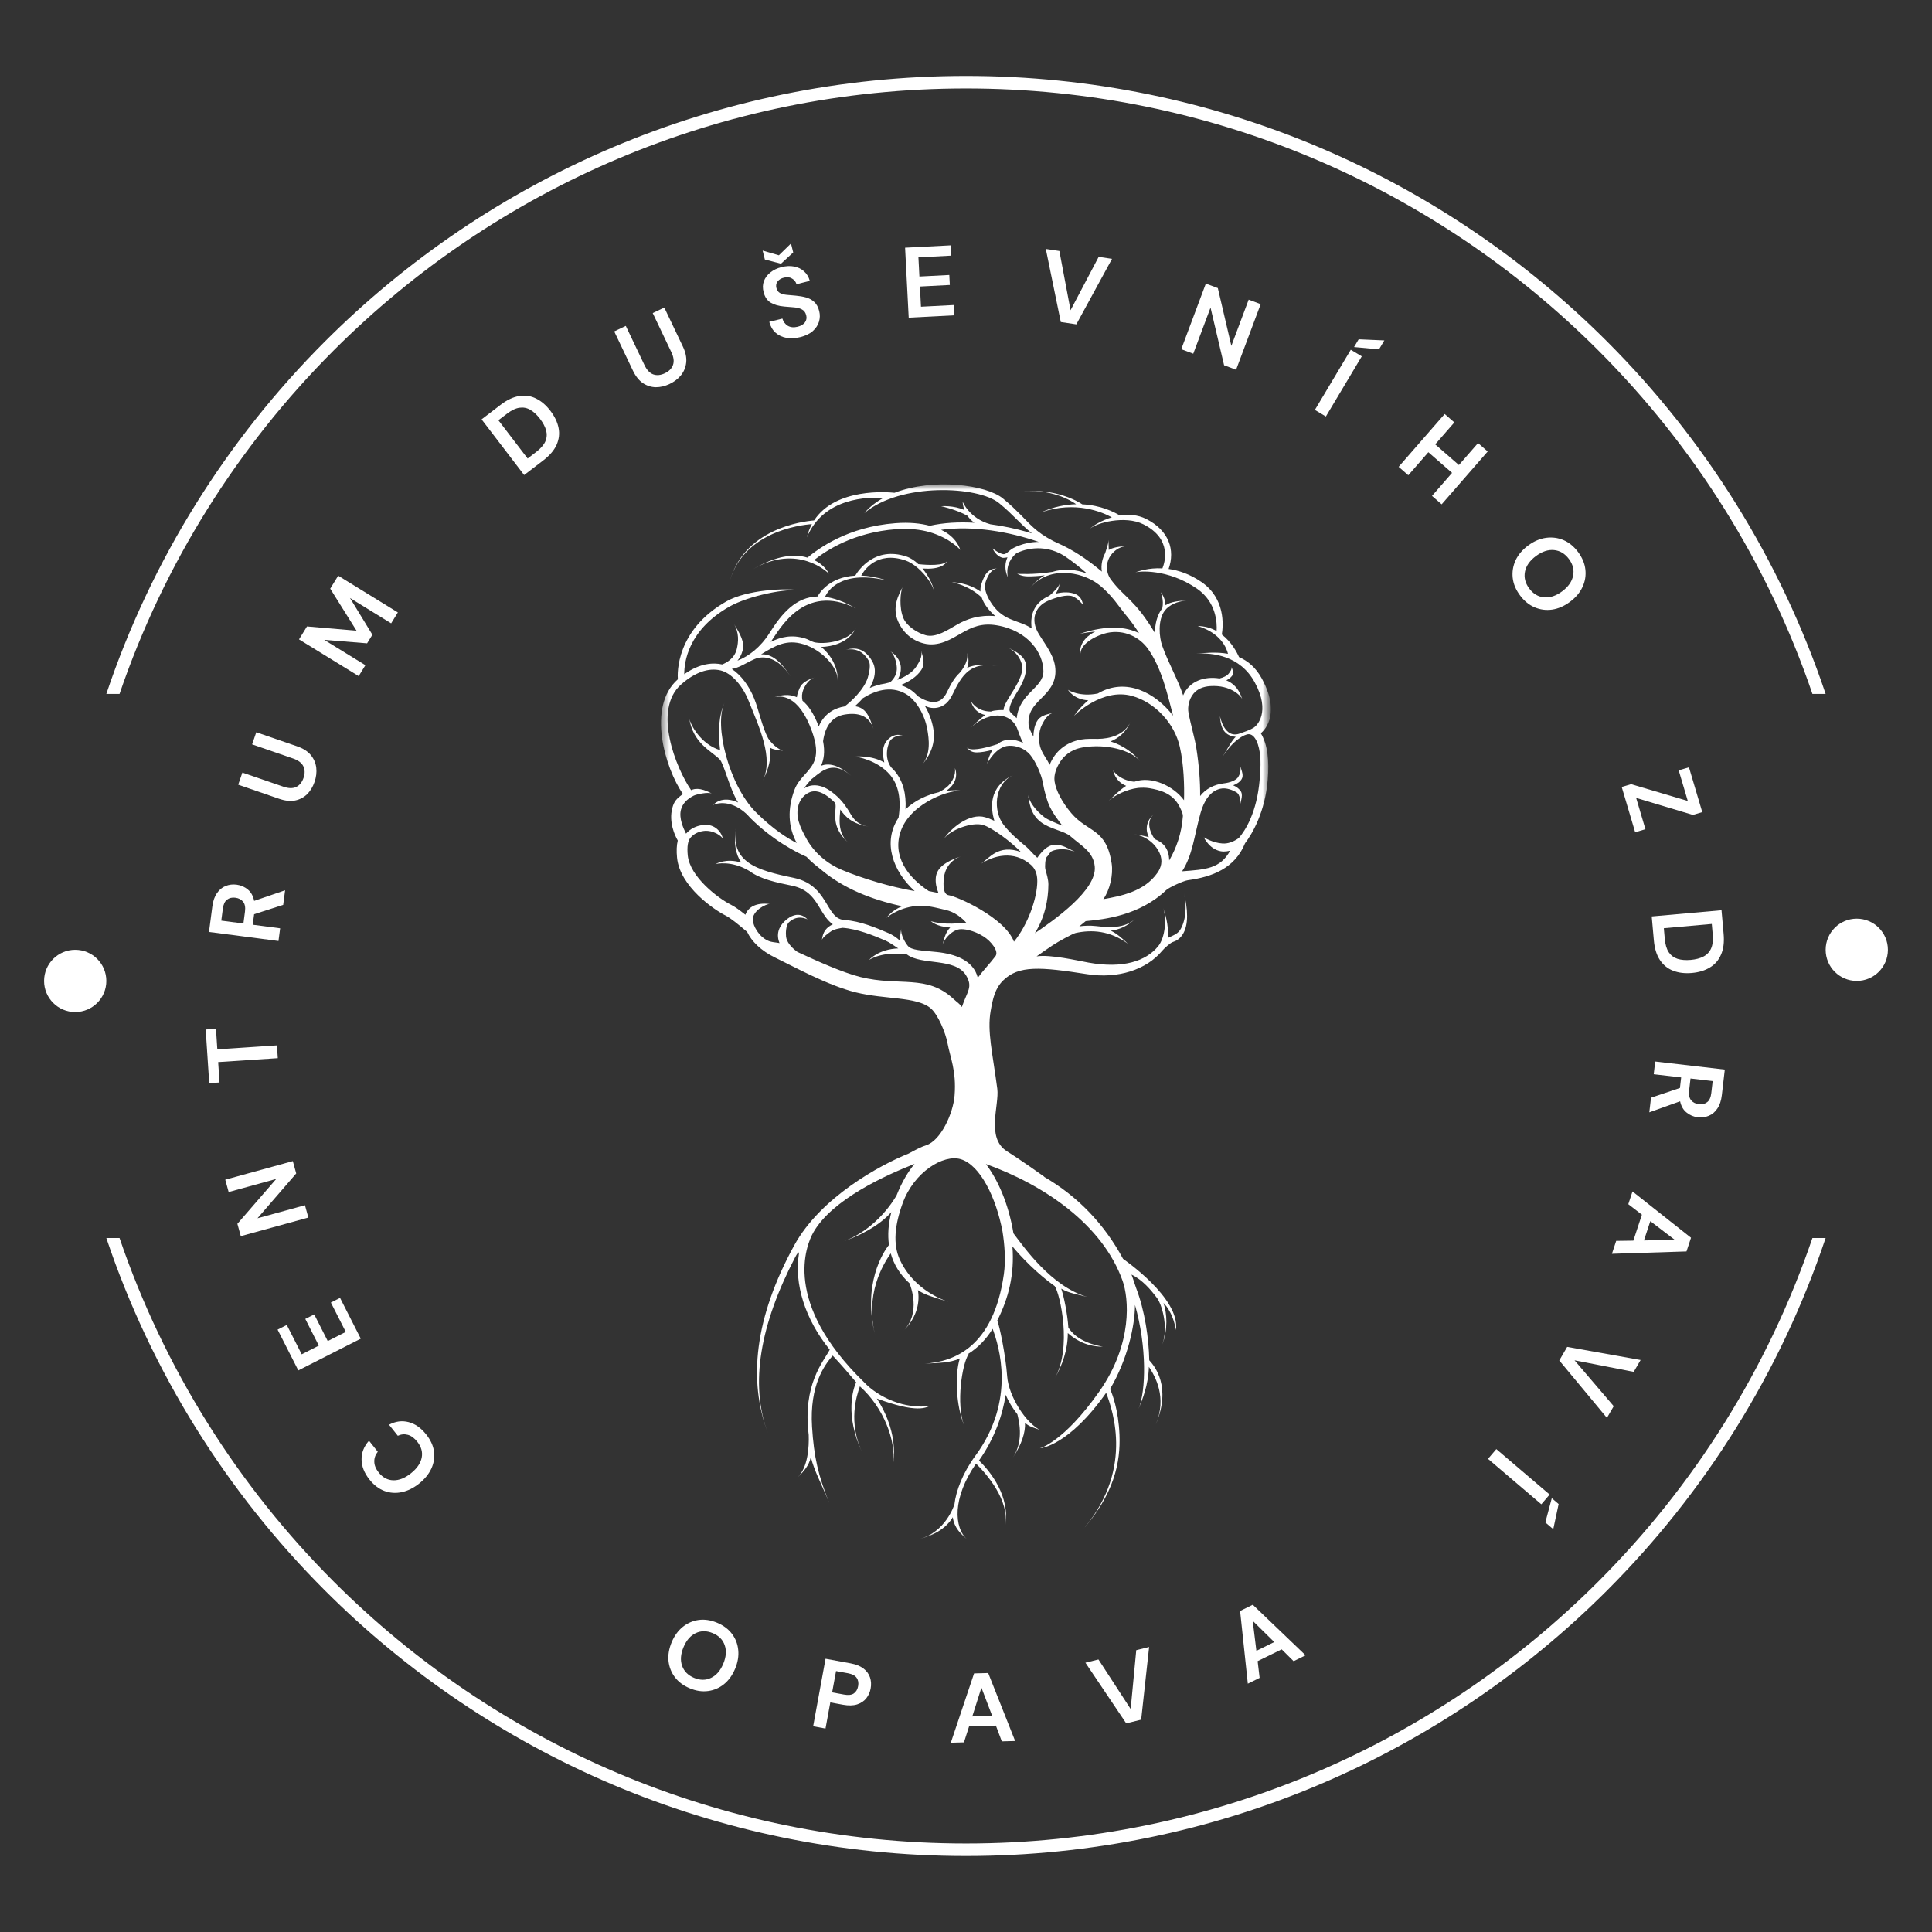 <svg width="215" height="215" viewBox="0 0 215 215" fill="none" xmlns="http://www.w3.org/2000/svg">
<rect x="0" y="0" width="215" height="215" fill="#333333" stroke="none"/>
<path fill-rule="evenodd" clip-rule="evenodd" d="M107.499 8.449C135.358 8.449 160.58 19.741 178.835 37.998C189.733 48.896 198.15 62.278 203.163 77.22H201.694C196.732 62.664 188.492 49.623 177.851 38.984C159.847 20.98 134.973 9.843 107.499 9.843C80.025 9.843 55.151 20.98 37.146 38.984C26.506 49.624 18.266 62.664 13.303 77.22H11.834C16.848 62.279 25.264 48.898 36.162 37.998C54.418 19.742 79.64 8.449 107.499 8.449Z" fill="white"/>
<path fill-rule="evenodd" clip-rule="evenodd" d="M107.499 206.544C135.358 206.544 160.58 195.253 178.835 176.995C189.733 166.097 198.15 152.716 203.163 137.774H201.694C196.732 152.33 188.492 165.371 177.851 176.01C159.847 194.014 134.973 205.15 107.499 205.15C80.025 205.15 55.151 194.014 37.146 176.01C26.506 165.369 18.266 152.33 13.303 137.774H11.834C16.848 152.715 25.264 166.096 36.162 176.995C54.418 195.251 79.64 206.544 107.499 206.544Z" fill="white"/>
<path d="M8.37 112.624C6.457 112.624 4.906 111.074 4.906 109.161C4.906 107.248 6.457 105.697 8.37 105.697C10.283 105.697 11.834 107.248 11.834 109.161C11.834 111.074 10.283 112.624 8.37 112.624Z" fill="white"/>
<path d="M206.629 109.16C204.716 109.16 203.166 107.61 203.166 105.697C203.166 103.784 204.716 102.233 206.629 102.233C208.542 102.233 210.093 103.784 210.093 105.697C210.093 107.61 208.542 109.16 206.629 109.16Z" fill="white"/>
<path d="M47.427 159.628C47.918 160.244 48.208 160.876 48.298 161.526C48.383 162.18 48.285 162.814 48.004 163.427C47.718 164.044 47.263 164.601 46.642 165.096C46.02 165.591 45.377 165.909 44.711 166.051C44.045 166.192 43.402 166.148 42.783 165.92C42.164 165.691 41.61 165.268 41.12 164.653C40.537 163.921 40.243 163.177 40.238 162.421C40.224 161.664 40.498 160.965 41.063 160.326L42.041 161.555C41.77 161.894 41.641 162.262 41.654 162.66C41.657 163.057 41.82 163.459 42.144 163.865C42.593 164.429 43.137 164.717 43.774 164.732C44.412 164.745 45.065 164.486 45.732 163.954C46.4 163.422 46.799 162.843 46.928 162.219C47.051 161.599 46.888 161.007 46.439 160.444C46.116 160.037 45.769 159.782 45.4 159.676C45.021 159.57 44.645 159.604 44.271 159.778L43.293 158.55C44.013 158.166 44.737 158.068 45.466 158.257C46.191 158.439 46.844 158.896 47.427 159.628Z" fill="white"/>
<path d="M40.148 148.973L33.197 152.504L30.891 147.965L31.915 147.445L33.575 150.713L35.481 149.744L33.973 146.775L34.966 146.271L36.474 149.24L38.48 148.221L36.82 144.953L37.843 144.434L40.148 148.973Z" fill="white"/>
<path d="M34.314 135.495L26.796 137.563L26.418 136.189L30.741 131.198L25.446 132.655L25.068 131.28L32.586 129.212L32.964 130.587L28.652 135.574L33.936 134.121L34.314 135.495Z" fill="white"/>
<path d="M30.914 117.755L24.279 118.193L24.429 120.461L23.284 120.536L22.89 114.567L24.035 114.492L24.185 116.771L30.82 116.333L30.914 117.755Z" fill="white"/>
<path d="M30.991 104.719L23.259 103.711L23.63 100.872C23.71 100.254 23.884 99.759 24.149 99.389C24.409 99.011 24.731 98.746 25.118 98.594C25.497 98.442 25.904 98.394 26.339 98.451C26.809 98.512 27.224 98.693 27.582 98.995C27.941 99.289 28.174 99.709 28.283 100.255L31.727 99.075L31.515 100.699L28.28 101.737L28.127 102.908L31.175 103.306L30.991 104.719ZM27.089 102.773L27.264 101.436C27.325 100.965 27.256 100.604 27.056 100.352C26.857 100.102 26.569 99.952 26.194 99.903C25.825 99.855 25.517 99.927 25.267 100.119C25.018 100.304 24.863 100.639 24.799 101.125L24.626 102.451L27.089 102.773Z" fill="white"/>
<path d="M35.002 87.02C34.816 87.56 34.543 88.013 34.183 88.375C33.815 88.735 33.369 88.971 32.844 89.081C32.321 89.183 31.727 89.12 31.059 88.89L26.51 87.323L26.974 85.976L31.535 87.546C32.11 87.744 32.586 87.754 32.961 87.577C33.338 87.393 33.612 87.055 33.781 86.564C33.948 86.08 33.939 85.649 33.755 85.271C33.571 84.893 33.191 84.606 32.615 84.408L28.055 82.837L28.519 81.489L33.069 83.055C33.736 83.285 34.241 83.608 34.585 84.025C34.928 84.442 35.131 84.912 35.194 85.437C35.252 85.952 35.189 86.479 35.002 87.02Z" fill="white"/>
<path d="M39.916 75.239L33.275 71.152L34.163 69.711L39.677 70.187L36.749 65.508L37.636 64.066L44.276 68.152L43.529 69.366L38.947 66.547L41.442 70.633L40.853 71.591L36.081 71.205L40.663 74.024L39.916 75.239Z" fill="white"/>
<path d="M58.328 52.864L53.593 46.669L55.708 45.053C56.433 44.498 57.128 44.172 57.792 44.075C58.459 43.968 59.081 44.062 59.663 44.356C60.244 44.641 60.774 45.095 61.252 45.721C61.73 46.346 62.032 46.98 62.159 47.621C62.286 48.254 62.213 48.879 61.94 49.5C61.668 50.11 61.169 50.692 60.443 51.247L58.328 52.864ZM58.717 51.024L59.645 50.314C60.165 49.917 60.512 49.521 60.687 49.126C60.857 48.725 60.887 48.318 60.777 47.906C60.664 47.488 60.435 47.056 60.092 46.607C59.754 46.165 59.399 45.834 59.026 45.615C58.653 45.395 58.25 45.315 57.818 45.374C57.386 45.432 56.911 45.66 56.392 46.058L55.463 46.768L58.717 51.024Z" fill="white"/>
<path d="M74.521 42.728C74.005 42.974 73.491 43.095 72.98 43.092C72.465 43.082 71.985 42.929 71.538 42.632C71.099 42.331 70.728 41.862 70.424 41.225L68.355 36.881L69.641 36.268L71.716 40.622C71.978 41.172 72.304 41.518 72.693 41.662C73.088 41.802 73.521 41.761 73.991 41.537C74.453 41.317 74.755 41.008 74.895 40.612C75.035 40.217 74.975 39.744 74.713 39.194L72.638 34.84L73.925 34.227L75.995 38.571C76.298 39.207 76.421 39.794 76.365 40.331C76.308 40.869 76.115 41.343 75.785 41.756C75.458 42.158 75.037 42.482 74.521 42.728Z" fill="white"/>
<path d="M89.063 37.515C88.508 37.654 87.995 37.682 87.523 37.6C87.05 37.512 86.646 37.322 86.313 37.03C85.978 36.731 85.743 36.326 85.608 35.817L87.068 35.453C87.17 35.802 87.371 36.069 87.669 36.255C87.973 36.432 88.338 36.467 88.764 36.361C89.131 36.269 89.402 36.11 89.574 35.883C89.745 35.65 89.794 35.384 89.72 35.089C89.643 34.779 89.486 34.562 89.248 34.438C89.018 34.312 88.731 34.234 88.386 34.205C88.042 34.177 87.675 34.146 87.284 34.113C86.65 34.057 86.138 33.908 85.75 33.669C85.368 33.427 85.111 33.044 84.98 32.518C84.862 32.073 84.871 31.666 85.008 31.294C85.15 30.914 85.391 30.59 85.729 30.322C86.066 30.047 86.483 29.846 86.981 29.722C87.485 29.597 87.951 29.577 88.378 29.661C88.811 29.745 89.177 29.921 89.474 30.191C89.778 30.46 89.994 30.816 90.12 31.258L88.638 31.628C88.565 31.363 88.402 31.155 88.15 31.004C87.903 30.843 87.603 30.807 87.251 30.895C86.946 30.963 86.709 31.103 86.539 31.314C86.376 31.516 86.33 31.764 86.404 32.059C86.467 32.311 86.597 32.493 86.793 32.605C86.987 32.71 87.235 32.778 87.533 32.81C87.832 32.843 88.173 32.873 88.555 32.901C88.962 32.936 89.341 33.003 89.694 33.098C90.047 33.194 90.353 33.362 90.613 33.603C90.87 33.838 91.055 34.178 91.166 34.625C91.265 35.022 91.255 35.414 91.139 35.803C91.021 36.192 90.791 36.54 90.447 36.848C90.101 37.149 89.64 37.371 89.063 37.515ZM86.911 29.349L85.117 28.879L84.869 27.885L86.676 28.409L88.024 27.098L88.272 28.092L86.911 29.349Z" fill="white"/>
<path d="M101.124 35.352L100.722 27.565L105.806 27.302L105.865 28.448L102.205 28.637L102.315 30.772L105.642 30.601L105.699 31.713L102.373 31.885L102.489 34.132L106.149 33.943L106.208 35.089L101.124 35.352Z" fill="white"/>
<path d="M118.048 35.837L116.381 27.704L117.89 27.93L119.134 34.525L122.264 28.584L123.75 28.806L119.777 36.096L118.048 35.837Z" fill="white"/>
<path d="M131.455 38.862L134.19 31.56L135.525 32.06L137.03 38.489L138.957 33.346L140.292 33.846L137.557 41.148L136.222 40.648L134.712 34.23L132.79 39.362L131.455 38.862Z" fill="white"/>
<path d="M146.324 45.618L150.32 38.923L151.544 39.654L147.548 46.349L146.324 45.618ZM150.683 38.621L151.197 37.759L154.055 37.883L153.461 38.878L150.683 38.621Z" fill="white"/>
<path d="M155.646 51.95L160.769 46.072L161.844 47.009L159.714 49.452L162.351 51.75L164.481 49.307L165.555 50.244L160.432 56.122L159.358 55.185L161.59 52.623L158.953 50.325L156.721 52.887L155.646 51.95Z" fill="white"/>
<path d="M169.148 66.249C168.684 65.623 168.413 64.973 168.338 64.299C168.267 63.63 168.374 62.982 168.657 62.356C168.951 61.73 169.417 61.181 170.055 60.707C170.694 60.233 171.352 59.949 172.029 59.853C172.717 59.758 173.371 59.841 173.99 60.103C174.614 60.37 175.159 60.817 175.623 61.443C176.084 62.063 176.351 62.711 176.427 63.385C176.502 64.059 176.393 64.71 176.099 65.335C175.811 65.956 175.347 66.502 174.709 66.976C174.071 67.45 173.41 67.737 172.727 67.838C172.05 67.934 171.398 67.848 170.774 67.581C170.151 67.314 169.609 66.87 169.148 66.249ZM170.177 65.486C170.619 66.082 171.168 66.41 171.823 66.47C172.482 66.536 173.154 66.314 173.84 65.805C174.526 65.296 174.932 64.717 175.06 64.067C175.193 63.422 175.038 62.803 174.595 62.206C174.152 61.61 173.602 61.279 172.942 61.214C172.283 61.148 171.611 61.37 170.925 61.879C170.24 62.388 169.833 62.967 169.705 63.617C169.577 64.267 169.734 64.89 170.177 65.486Z" fill="white"/>
<path d="M180.47 87.576L181.516 87.266L187.823 89.134L186.812 85.728L187.954 85.389L189.435 90.376L188.388 90.686L182.076 88.795L183.109 92.276L181.966 92.615L180.47 87.576Z" fill="white"/>
<path d="M183.81 101.985L191.577 101.295L191.812 103.946C191.893 104.857 191.796 105.618 191.523 106.231C191.257 106.851 190.845 107.327 190.286 107.661C189.734 108 189.066 108.205 188.282 108.275C187.498 108.344 186.802 108.261 186.191 108.024C185.59 107.794 185.099 107.397 184.722 106.835C184.352 106.279 184.126 105.546 184.046 104.636L183.81 101.985ZM185.157 103.296L185.26 104.461C185.318 105.112 185.467 105.617 185.708 105.976C185.956 106.334 186.283 106.577 186.689 106.705C187.103 106.833 187.591 106.871 188.153 106.821C188.708 106.771 189.178 106.648 189.563 106.45C189.948 106.251 190.231 105.955 190.412 105.558C190.593 105.162 190.655 104.639 190.597 103.987L190.494 102.822L185.157 103.296Z" fill="white"/>
<path d="M184.197 118.129L191.942 119.027L191.612 121.871C191.54 122.49 191.374 122.987 191.114 123.361C190.861 123.743 190.541 124.012 190.157 124.169C189.78 124.328 189.374 124.381 188.938 124.331C188.466 124.276 188.049 124.1 187.688 123.804C187.325 123.516 187.085 123.099 186.969 122.555L183.541 123.783L183.73 122.157L186.95 121.073L187.086 119.9L184.032 119.545L184.197 118.129ZM188.126 120.02L187.971 121.359C187.916 121.831 187.99 122.191 188.194 122.439C188.397 122.687 188.686 122.832 189.062 122.876C189.431 122.919 189.739 122.843 189.986 122.647C190.232 122.459 190.383 122.121 190.44 121.634L190.594 120.306L188.126 120.02Z" fill="white"/>
<path d="M181.671 132.59L188.182 137.741L187.679 139.264L179.381 139.528L179.856 138.09L181.765 138.063L182.718 135.175L181.203 134.007L181.671 132.59ZM183.653 135.895L182.945 138.042L186.379 137.978L183.653 135.895Z" fill="white"/>
<path d="M174.401 149.887L182.573 151.347L181.806 152.666L175.219 151.382L179.58 156.487L178.824 157.786L173.521 151.399L174.401 149.887Z" fill="white"/>
<path d="M166.514 161.26L172.449 166.317L171.524 167.402L165.589 162.346L166.514 161.26ZM172.687 166.725L173.45 167.374L172.852 170.172L171.97 169.42L172.687 166.725Z" fill="white"/>
<path d="M76.757 187.877C76.052 187.582 75.499 187.169 75.098 186.638C74.703 186.111 74.469 185.512 74.394 184.841C74.329 184.167 74.447 183.471 74.747 182.752C75.047 182.035 75.46 181.465 75.982 181.045C76.515 180.621 77.107 180.364 77.76 180.274C78.42 180.187 79.101 180.291 79.806 180.586C80.504 180.878 81.055 181.289 81.456 181.82C81.857 182.351 82.09 182.953 82.154 183.627C82.223 184.294 82.106 184.987 81.806 185.705C81.505 186.424 81.093 186.996 80.567 187.423C80.044 187.843 79.453 188.097 78.794 188.184C78.134 188.271 77.455 188.169 76.757 187.877ZM77.241 186.719C77.912 186.999 78.539 187.001 79.121 186.723C79.708 186.449 80.164 185.925 80.487 185.153C80.81 184.381 80.863 183.69 80.645 183.078C80.435 182.469 79.993 182.025 79.322 181.744C78.65 181.463 78.021 181.46 77.433 181.734C76.844 182.009 76.389 182.532 76.066 183.304C75.743 184.076 75.69 184.768 75.908 185.379C76.126 185.991 76.57 186.438 77.241 186.719Z" fill="white"/>
<path d="M90.491 192.108L91.87 184.593L94.651 185.103C95.252 185.213 95.731 185.405 96.088 185.677C96.445 185.95 96.688 186.28 96.817 186.666C96.946 187.052 96.971 187.463 96.89 187.9C96.814 188.315 96.65 188.681 96.401 188.997C96.151 189.307 95.81 189.533 95.377 189.675C94.945 189.81 94.421 189.822 93.806 189.709L92.4 189.451L91.866 192.36L90.491 192.108ZM92.604 188.334L93.925 188.577C94.404 188.665 94.767 188.624 95.013 188.454C95.267 188.279 95.428 188.009 95.495 187.644C95.563 187.271 95.509 186.962 95.332 186.715C95.164 186.463 94.84 186.292 94.361 186.204L93.04 185.962L92.604 188.334Z" fill="white"/>
<path d="M105.81 193.936L108.399 186.223L109.97 186.181L112.968 193.745L111.484 193.784L110.826 192.032L107.846 192.112L107.272 193.897L105.81 193.936ZM108.199 191.011L110.415 190.952L109.216 187.806L108.199 191.011Z" fill="white"/>
<path d="M125.329 191.781L120.788 185.03L122.24 184.673L125.824 190.186L126.447 183.636L127.878 183.284L126.993 191.371L125.329 191.781Z" fill="white"/>
<path d="M138.862 187.364L138.003 179.274L139.414 178.581L145.289 184.208L143.957 184.862L142.629 183.545L139.954 184.858L140.175 186.719L138.862 187.364ZM139.816 183.71L141.805 182.733L139.406 180.372L139.816 183.71Z" fill="white"/>
<mask id="mask0_4002_4638" style="mask-type:luminance" maskUnits="userSpaceOnUse" x="73" y="53" width="69" height="119">
<path d="M141.16 171.343H73.559V53.901H141.16V171.343Z" fill="white"/>
</mask>
<g mask="url(#mask0_4002_4638)">
<path d="M140.425 75.521C139.741 74.26 138.84 73.535 137.883 73.124C137.674 72.639 137.068 71.458 135.968 70.61C136.134 69.615 136.376 66.6 133.703 64.767C132.407 63.878 131.151 63.469 130.046 63.316C130.795 61.205 130.093 59.022 127.533 57.741C126.602 57.276 125.579 57.218 124.627 57.367C124 56.982 122.501 56.223 120.438 56.122C119.917 55.772 117.316 54.234 113.28 54.708C116.958 54.275 119.267 55.756 119.761 56.112C118.592 56.139 117.272 56.386 115.844 57.016C119.69 55.695 122.699 56.998 123.728 57.571C122.577 57.913 121.629 58.496 121.229 58.896C121.956 58.169 125.204 57.326 127.232 58.342C130.502 59.976 129.602 62.661 129.355 63.25C127.759 63.168 126.704 63.583 126.357 63.683C126.695 63.586 129.884 63.232 133.198 65.504C135.357 66.985 135.451 69.313 135.388 70.225C134.799 69.895 134.1 69.673 133.28 69.665C135.919 70.457 136.525 72.216 136.655 72.758C135.32 72.511 134 72.683 133.093 72.731C134.944 72.633 138.002 72.934 139.639 75.947C141.445 79.27 139.835 80.769 139.553 80.952C139.01 81.305 138.397 81.457 138.016 81.61C136.258 82.314 135.765 79.743 135.759 79.665C135.821 80.515 135.954 81.874 137.517 81.995C137.056 82.428 136.686 83.203 136.031 84.243C137.19 82.402 138.484 81.697 138.963 81.703C139.544 81.712 139.869 82.469 139.983 82.832C140.345 83.974 140.315 85.167 140.185 86.723C139.876 90.426 138.584 92.417 137.864 93.257C137.257 93.696 136.646 93.903 136.047 93.868C134.96 93.803 133.97 93.191 133.963 93.183C134.002 93.228 134.652 94.671 136.118 94.764C136.373 94.764 136.632 94.731 136.892 94.671C135.805 96.673 134.166 96.767 131.548 96.961C132.717 95.168 132.885 93.068 133.59 90.514C133.984 89.089 134.681 88.031 135.793 87.775C136.491 87.613 137.224 87.96 137.565 88.151C138.049 88.419 138.057 89.25 137.981 89.666C138.104 88.989 138.392 88.413 138.004 87.948C137.844 87.756 137.597 87.547 137.235 87.393C137.666 87.229 137.983 87.016 138.171 86.708C138.414 86.309 138.208 85.855 137.981 85.136C138.167 85.723 137.96 86.195 137.789 86.476C137.579 86.82 136.913 87.095 136.184 87.176C135.125 87.293 134.151 87.805 133.556 88.585C133.57 86.953 133.434 85.189 133.138 83.289C132.946 82.056 132.523 80.735 132.259 79.31C132.141 78.672 132.311 77.806 132.812 77.195C133.225 76.69 133.852 76.406 134.677 76.351C137.002 76.197 138.12 77.491 138.237 77.785C138.121 77.494 137.807 76.259 136.467 75.711C136.722 75.586 136.957 75.42 137.118 75.196C137.338 74.891 137.173 74.591 137.041 74.195C137.128 74.456 136.892 74.746 136.755 74.935C136.55 75.219 136.116 75.403 135.717 75.503C134.062 75.234 132.361 75.773 131.665 77.383C131.035 75.502 129.983 73.715 129.322 71.828C129.014 70.95 128.802 68.994 129.642 67.924C130.107 67.332 131.034 66.895 132.016 66.845C131.307 66.845 130.285 66.946 129.705 67.356C129.689 66.528 129.204 65.941 129.178 65.905C129.183 65.912 129.545 66.777 129.346 67.69C128.732 68.473 128.523 69.535 128.527 70.444C126.262 66.674 125.182 66.567 123.64 64.514C123.028 63.698 123.102 62.672 123.454 62.044C123.779 61.464 124.45 60.806 125.417 60.777C124.444 60.807 123.806 60.954 123.389 61.198C123.382 60.79 123.352 60.35 123.366 60.093C123.341 60.555 123.097 61.215 122.979 61.571C122.681 62.105 122.491 62.91 122.62 63.61C121.421 62.603 120.031 61.578 118.375 60.75C118.006 60.564 117.6 60.406 117.2 60.2C115.256 59.197 114.527 58.226 113.596 57.301C113.038 56.746 112.461 56.172 111.612 55.474C109.74 53.937 103.857 53.178 99.55 54.837C98.815 54.757 92.985 54.256 90.594 57.916C89.344 58.014 82.628 58.829 81.129 64.982C82.542 59.182 89.049 58.419 90.35 58.325C90.115 58.76 89.925 59.248 89.793 59.793C91.65 55.324 96.698 55.296 98.303 55.411C97.489 55.859 96.766 56.417 96.185 57.101C100.247 53.673 108.871 54.09 111.186 55.993C112.807 57.324 113.43 58.214 114.84 59.355C114.653 59.299 114.47 59.24 114.279 59.188C112.99 58.821 111.613 58.528 110.218 58.344C107.918 57.714 107.136 55.88 107.123 55.806C107.129 55.844 107.131 56.25 107.328 56.761C106.112 56.216 104.803 56.338 104.733 56.332C104.75 56.333 106.446 56.707 107.665 57.399C107.85 57.666 108.1 57.935 108.437 58.175C106.727 58.074 105.029 58.16 103.468 58.51C102.464 58.242 101.214 58.103 99.664 58.22C94.27 58.629 91.066 61.073 89.858 62.055C88.339 61.589 86.386 61.834 83.792 63.341C88.777 60.446 92.131 63.716 92.254 63.854C92.239 63.836 91.815 62.872 90.591 62.329C91.942 61.273 94.936 59.251 99.715 58.888C101.212 58.775 102.444 58.94 103.386 59.197C105.708 59.867 106.827 61.121 106.869 61.205C106.829 61.123 106.507 59.784 104.729 58.961C108.274 58.464 112.356 59.176 115.595 60.306C113.847 60.298 112.6 61.084 112.574 61.1C112.201 61.364 111.938 61.727 111.618 61.665C111.128 61.569 110.462 61.037 110.459 61.032C110.476 61.061 110.836 61.925 111.611 62.081C111.766 62.081 111.938 62.061 112.115 62.02C111.848 62.605 111.759 63.368 112.152 64.241C111.892 62.868 112.587 62.007 113.104 61.569C113.694 61.256 116.011 60.355 118.438 61.856C119.336 62.465 120.221 63.163 120.962 63.82C119.753 63.379 118.402 63.229 117.131 63.641C115.018 63.978 113.21 63.856 113.194 63.853C113.231 63.859 113.654 64.142 114.404 64.142C114.903 64.142 115.535 64.114 116.261 64.023C115.654 64.365 115.08 64.859 114.566 65.545C116.483 62.989 120.259 63.503 122.252 65.037C123.714 66.161 124.571 67.592 125.342 68.506C125.841 69.099 126.312 69.753 126.753 70.452C125.283 69.746 123.224 69.53 120.203 70.52C120.811 70.401 121.371 70.322 121.891 70.278C121.302 70.568 119.963 71.404 120.238 72.96C120.065 71.544 122.288 70.633 123.159 70.439C125.126 70.001 126.843 70.923 127.761 72.22C129.275 74.36 129.895 77.175 130.546 79.648C128.609 77.113 125.318 75.329 122.165 77.175C120.155 77.585 118.881 76.804 118.835 76.759C118.88 76.804 119.523 77.862 121.104 77.932C120.143 78.746 119.576 79.594 119.519 79.666C119.546 79.632 122.632 76.512 125.98 77.447C128.513 78.153 130.702 80.476 131.294 83.111C131.739 85.088 131.809 87.394 131.761 89.055C130.622 87.491 128.145 86.3 126.226 86.997C124.561 86.825 123.895 85.785 123.878 85.733C123.896 85.792 124.065 86.941 125.322 87.452C124.519 87.968 123.89 88.662 123.393 89.09C124.084 88.495 125.344 87.849 126.635 87.684C127.027 87.649 127.494 87.642 127.905 87.713C129.038 87.909 130.411 88.244 131.173 89.601C131.326 89.875 131.657 90.51 131.635 90.819C131.495 92.771 130.901 94.393 130.112 95.756C130.089 94.46 129.488 93.771 128.501 93.378C128.451 93.308 127.218 91.648 128.408 90.606C127.452 91.443 127.487 92.456 127.846 93.165C127.362 93.034 126.807 92.932 126.186 92.828C127.761 93.091 128.676 94.093 129.048 94.939C129.447 95.844 129.184 96.58 128.809 97.122C127.341 99.241 124.678 99.722 122.778 100.066C123.505 99.046 123.902 97.351 123.707 96.076C123.109 92.145 121.078 92.677 119.217 90.49C118.198 89.291 117.5 87.963 117.358 86.957C117.252 86.22 117.558 85.439 117.963 84.8C118.347 84.196 119.09 83.423 120.451 83.183C123.085 82.719 125.892 83.487 126.87 84.708C126.173 83.838 125.033 82.963 123.588 82.51C124.466 82.151 125.299 81.503 125.844 80.264C125.157 81.825 123.471 82.215 122.161 82.225C121.569 82.23 120.949 82.188 120.296 82.302C118.619 82.599 117.396 83.629 116.81 85.109C116.56 84.574 116.128 84.049 115.859 83.41C115.534 82.638 115.532 81.463 115.957 80.641C116.223 80.126 116.58 79.476 117.212 79.324C116.391 79.522 115.717 79.645 115.361 80.332C115.104 80.831 115.006 81.406 115.002 81.974C114.706 81.441 114.481 80.958 114.462 80.65C114.373 79.226 115.068 78.528 115.872 77.719C116.613 76.972 117.455 76.127 117.455 74.708C117.455 73.108 116.448 71.939 115.602 70.554C114.597 68.91 115.234 67.457 116.621 66.862C117.568 66.456 118.745 66.124 119.359 66.359C119.933 66.578 120.491 67.233 120.545 67.358C120.465 67.171 120.449 66.407 119.628 66.093C119.04 65.87 118.288 65.859 117.479 66.066C117.682 65.754 117.885 65.342 117.905 64.93C117.888 65.296 117.078 66.044 116.766 66.302C115.283 66.938 114.571 68.197 114.809 69.931C113.258 68.889 111.544 69.24 110.104 66.777C109.831 66.286 109.479 65.443 109.63 64.942C110.088 63.412 110.743 63.269 111.006 63.256C110.188 63.27 109.628 63.603 109.198 65.039C109.12 65.3 109.094 65.564 109.11 65.826C107.65 64.783 106.014 64.8 105.929 64.793C105.95 64.795 107.806 65.116 109.245 66.49C109.492 67.232 110.053 67.946 110.761 68.561C108.965 68.404 107.614 68.873 106.528 69.495C105.489 70.089 104.173 70.995 103.023 70.691C102.122 70.452 100.936 69.71 100.544 68.811C100.026 67.621 100.197 65.798 100.459 65.306C99.984 66.197 99.262 67.586 99.931 69.121C100.487 70.396 101.468 71.252 102.766 71.596C104.447 72.04 105.892 71.092 107.04 70.435C108.158 69.795 109.235 69.312 110.887 69.58C114.463 70.162 116.114 72.729 116.114 74.708C116.114 76.574 113.437 77.112 113.141 79.921C112.849 79.624 112.688 79.55 112.423 79.232C112.175 78.935 112.482 78.113 113.236 76.938C113.969 75.786 114.362 74.597 114.135 73.775C113.922 73.007 113.211 72.58 112.168 72.058C113.092 72.52 113.526 73.255 113.704 73.895C114.163 75.557 111.709 77.896 111.674 79.024C111.576 79.001 110.641 79.011 110.271 79.185C108.685 79.177 108.082 78.09 108.066 78.041C108.07 78.055 108.285 79.264 109.64 79.566C109.14 79.924 108.604 80.426 107.98 81.034C109.186 79.859 110.461 79.55 111.304 79.638C112.043 79.716 112.793 80.144 113.155 80.974C113.36 81.445 113.511 82.055 113.854 82.668C112.917 82.229 111.816 82.125 111.003 82.81C109.325 83.362 107.973 83.591 107.553 83.17C107.822 83.439 108.089 83.732 108.666 83.732C109.155 83.732 109.754 83.635 110.46 83.442C110.015 84.137 109.878 84.91 109.86 84.965C109.867 84.945 110.819 83.065 112.271 82.992C113.141 82.95 114.083 83.317 114.656 84.016C115.337 84.847 115.904 86.342 116.015 86.931C116.52 89.603 116.946 90.212 118.217 91.875C117.635 91.649 116.638 91.26 116.219 90.939C115.219 90.169 114.564 89.248 114.391 88.469C114.573 89.289 114.625 90.559 115.81 91.47C116.868 92.284 118.445 92.465 119.13 93.067C120.365 94.154 121.662 94.774 121.827 96.418C122.091 99.061 117.286 102.397 115.16 103.854C116.234 102.153 116.668 100.18 116.668 98.412C116.667 97.873 116.477 97.286 116.335 96.748C116.255 96.444 116.316 95.491 116.51 95.336C116.705 95.18 116.829 94.818 117.047 94.72C117.693 94.432 118.834 94.381 119.775 94.88C118.012 93.945 116.961 93.268 115.432 95.456C114.978 95.066 114.56 94.524 114.196 94.221C113.276 93.457 112.387 92.7 111.678 91.783C110.544 90.317 110.543 87.297 112.767 86.246C109.974 87.566 110.243 89.904 110.65 91.341C110.3 91.174 109.96 91.039 109.645 90.947C107.892 90.431 105.799 92.167 104.989 93.427C105.694 92.331 108.19 91.45 109.393 91.804C110.417 92.106 112.579 93.728 113.606 94.812C111.08 93.899 110.052 95.547 109.139 96.141C110.54 95.229 112.797 94.566 114.72 96.24C115.199 96.658 115.433 97.251 115.433 98.053C115.433 99.941 114.382 102.911 112.837 104.796C111.832 102.119 106.514 99.755 105.564 99.62C104.925 99.529 104.972 98.403 105.029 97.758C105.113 96.824 105.67 95.717 106.955 95.307C104.887 95.967 104.22 96.767 104.139 97.678C104.088 98.244 104.208 98.832 104.434 99.377C104.077 99.304 103.718 99.232 103.358 99.162C101.022 97.635 99.216 95.222 100.279 92.386C101.449 89.269 105.954 87.727 107.211 88.042C106.752 87.927 106.065 87.908 105.281 88.013C106.183 87.437 106.647 86.475 106.271 85.478C106.37 86.242 106.015 86.876 105.654 87.303C105.313 87.708 104.806 87.999 104.475 88.16C103.209 88.45 101.821 89.05 100.77 90.068C100.871 88.309 100.471 86.881 99.574 85.813C99.457 85.674 99.334 85.548 99.208 85.432C98.289 84.294 98.835 82.608 99.16 82.302C99.552 81.931 100.17 81.744 100.544 81.888C99.906 81.642 99.325 81.808 98.871 82.237C98.444 82.641 98.043 83.263 98.405 84.847C96.909 84.004 95.249 84.196 95.16 84.196C95.26 84.196 97.636 84.55 99.06 86.245C99.997 87.359 100.309 88.959 99.994 90.998C98.182 93.726 99.371 96.953 101.786 99.164C99.129 98.706 95.942 97.754 93.674 96.8C92.1 96.137 90.608 94.939 89.698 93.254C89.056 92.064 88.474 90.896 88.875 89.553C89.062 88.929 89.551 88.37 90.143 88.148C90.723 87.932 91.395 88.102 92.14 88.653C92.464 88.894 92.722 89.124 92.936 89.346L92.925 89.354C93.023 89.483 92.993 89.858 92.963 90.222C92.885 91.183 92.915 92.466 94.402 93.767C93.169 92.688 93.438 91.01 93.513 90.085C94.05 90.881 94.8 91.666 96.679 91.998C95.08 91.716 94.823 90.779 94.316 90.027C93.958 89.497 93.513 88.836 92.539 88.114C91.369 87.248 90.463 87.313 89.908 87.521C89.757 87.577 89.617 87.65 89.484 87.734C89.694 87.39 89.967 87.084 90.253 86.767C90.265 86.753 90.278 86.74 90.289 86.727C90.376 86.659 90.463 86.59 90.552 86.519C91.581 85.689 92.771 84.651 94.732 86.333C93.217 85.034 92.185 84.916 91.37 85.215C91.68 84.535 91.826 83.681 91.595 82.484C91.84 80.728 92.659 79.726 94.032 79.509C95.516 79.274 96.713 79.624 97.211 81.119C96.726 79.664 96.342 78.745 95.135 78.591C95.416 78.332 95.727 78.046 96.011 77.706C97.242 76.922 99.085 76.218 100.803 77.221C101.92 77.872 102.903 79.496 103.195 81.168C103.374 82.2 103.629 83.904 102.596 85.136C103.531 84.021 104.144 82.71 103.856 81.054C103.702 80.171 103.367 79.299 102.922 78.545C103.222 78.695 103.544 78.79 103.9 78.79C104.041 78.79 104.181 78.777 104.319 78.751C105.03 78.614 105.587 78.136 105.975 77.332C107.092 75.013 107.998 73.64 110.972 74.11C109.461 73.871 108.416 73.962 107.629 74.32C107.922 73.535 107.691 72.921 107.638 72.657C107.705 72.988 107.682 73.861 106.78 74.891C106.217 75.415 105.801 76.147 105.371 77.042C105.077 77.653 104.691 77.996 104.192 78.092C103.544 78.217 102.778 77.898 102.138 77.472C101.826 77.13 101.49 76.844 101.141 76.641C100.845 76.469 100.536 76.337 100.216 76.243C101.093 75.891 102.009 75.353 102.531 74.544C102.961 73.879 102.74 73.218 102.511 72.4C102.688 73.034 102.294 73.677 101.968 74.18C101.549 74.829 100.746 75.318 99.873 75.658C100.193 75.156 100.265 74.667 100.25 74.289C100.216 73.396 99.57 72.785 99.091 72.486C99.408 72.684 99.773 73.529 99.803 74.306C99.827 74.914 99.576 75.458 99.059 75.929C98.669 76.038 98.284 76.118 97.931 76.171L97.933 76.188C97.557 76.269 97.174 76.393 96.788 76.56C96.968 76.244 97.116 75.918 97.216 75.591C97.445 74.842 97.398 74.173 97.076 73.603C95.985 71.673 94.576 72.233 94.119 72.307C94.534 72.24 95.82 72.013 96.682 73.538C96.91 73.942 96.748 74.829 96.575 75.396C96.164 76.739 94.683 78.112 93.984 78.614C93.008 78.768 91.755 79.313 91.112 80.841C90.561 79.386 89.943 78.496 89.304 77.978C89.21 77.559 89.237 77.134 89.391 76.763C89.607 76.24 89.985 75.63 90.63 75.392C89.864 75.674 89.243 75.951 88.978 76.591C88.83 76.949 88.706 77.261 88.68 77.587C87.788 77.176 86.886 77.352 86.1 77.614C86.75 77.397 88.87 77.162 90.379 81.438C91.356 84.206 90.537 85.116 89.589 86.168C89.143 86.663 88.683 87.175 88.416 87.885C87.617 90.018 87.7 92.012 88.663 93.814C87.704 93.329 86.047 92.314 84.108 90.376C81.144 87.411 79.417 80.718 80.629 78.212C80.029 79.454 79.863 81.4 80.135 83.477C77.929 82.81 76.793 80.543 76.698 79.922C77.127 82.724 79.115 83.53 80.082 84.497C80.569 84.984 81.179 87.765 82.138 89.302C80.297 88.46 79.413 89.54 79.345 89.582C79.406 89.547 81.101 88.74 83.091 90.593C83.23 90.722 83.344 90.875 83.476 91.007C86 93.53 88.67 94.873 89.757 95.35C90.291 95.943 90.937 96.417 91.537 96.909C93.876 98.829 96.847 100.082 100.397 100.851C99.228 101.313 98.71 102.077 98.663 102.132C98.676 102.117 99.902 101.043 101.894 100.829C103.133 100.696 104.192 101.03 105.225 101.259C106.232 101.483 107.051 102.119 107.603 102.773C107.245 102.718 106.927 102.713 106.673 102.751C104.628 102.908 103.593 102.51 103.585 102.504C103.62 102.529 104.203 103.131 105.743 103.217C105.204 103.752 105.021 104.604 104.903 105.136C105.026 104.583 105.83 103.57 106.753 103.416C107.215 103.339 108.336 103.509 109.449 104.213C110.32 104.763 111.182 105.871 110.78 106.406C110.167 107.222 109.444 107.947 108.813 108.807C108.328 106.86 106.27 106.16 104.279 105.948C102.558 105.765 101.436 105.771 101.015 105.244C100.736 104.893 100.207 104.025 100.288 103.342C100.241 103.739 100.144 104.219 100.156 104.691C99.8 104.348 99.337 104.037 98.858 103.832C97.546 103.27 95.749 102.499 93.993 102.383C93.082 102.322 92.688 101.735 92.07 100.703C91.388 99.562 90.537 98.142 88.326 97.69C84.166 96.838 81.247 95.96 81.911 91.973C81.606 93.808 81.867 95.079 82.489 95.991C80.797 95.468 79.684 96.135 79.604 96.162C79.624 96.155 81.349 95.689 83.404 96.934C84.628 97.841 86.391 98.206 88.147 98.566C89.972 98.939 90.649 100.07 91.304 101.162C91.685 101.799 92.075 102.448 92.682 102.858C91.99 103.194 91.566 103.647 91.462 104.639C91.496 104.315 92.237 103.811 92.537 103.605C92.812 103.416 93.352 103.32 93.742 103.254C93.72 103.251 93.709 103.248 93.76 103.251C95.364 103.358 97.183 104.087 98.505 104.654C98.999 104.865 99.53 105.27 99.963 105.543C97.757 105.627 96.751 106.787 96.686 106.844C96.703 106.83 98.152 105.809 100.928 106.217C102.561 107.459 106.308 106.54 107.512 108.552C108.288 109.846 107.642 110.302 107.04 112.059C106.621 111.532 106.651 111.669 106.1 111.158C103.109 108.384 100.116 109.801 95.758 108.726C93.787 108.24 90.894 106.936 88.74 105.935C87.998 105.4 87.533 104.782 87.475 104.227C87.433 103.839 87.446 102.962 87.802 102.629C88.761 101.733 89.799 102.275 89.86 102.316C89.81 102.279 88.868 101.069 87.334 102.502C86.609 103.178 86.377 104.044 86.751 104.952C86.045 104.805 85.58 104.918 84.822 104.269C84.445 103.946 83.845 103.169 83.778 102.406C83.686 101.347 85.292 100.556 85.673 100.607C84.173 100.406 83.251 100.942 82.951 101.798C82.341 101.307 81.793 100.908 81.357 100.69C79.935 99.98 76.776 97.595 76.536 95.188C76.438 94.201 76.554 93.557 76.848 93.216C77.199 92.809 77.679 92.563 78.284 92.477C79.321 92.328 80.405 93.049 80.459 93.427C80.35 92.67 79.591 91.614 78.189 91.813C77.46 91.916 76.84 92.207 76.345 92.773C76.056 92.196 75.533 91.048 75.778 90.115C75.952 89.449 76.418 88.935 77.204 88.542C77.49 88.399 78.786 88.109 79.222 88.311C78.967 88.192 77.793 87.495 76.912 87.935C75.242 85.506 72.586 78.986 75.808 76.157C77.332 74.819 78.849 74.283 80.195 74.608C81.452 74.913 82.654 76.359 83.29 77.947C83.269 77.894 83.258 77.865 83.304 77.98C84.497 80.953 86.093 84.317 84.903 86.845C85.478 85.624 85.868 84.493 85.685 83.196C85.993 83.405 86.56 83.498 87.127 83.538C86.194 83.246 85.496 82.183 85.489 82.171C84.83 80.962 84.462 79.066 83.927 77.732C83.88 77.615 83.892 77.648 83.914 77.702C83.376 76.357 82.475 75.127 81.437 74.444C82.272 74.311 83 73.781 83.945 73.357C84.946 72.907 86.585 73.103 87.971 75.281C86.618 73.154 85.567 72.77 84.698 72.819C86.261 71.847 87.537 71.116 89.42 71.695C91.519 72.341 93.295 74.319 93.22 75.74C93.283 74.538 92.665 73.03 91.387 71.996C92.599 71.957 94.419 71.538 95.247 69.918C94.388 71.444 91.599 71.737 90.592 71.466C90.262 71.377 89.969 71.162 89.617 71.054C88.104 70.588 86.903 70.879 85.775 71.431C86.671 70.18 89.429 64.774 95.245 67.7C93.941 66.948 92.811 66.548 91.816 66.419C92.111 65.766 93.529 63.468 98.445 64.537H98.54C97.519 64.224 96.624 64.081 95.84 64.053C96.147 63.486 97.549 61.296 100.73 62.356C101.208 62.515 101.695 62.828 102.142 63.213C103.04 63.99 103.77 65.047 103.946 65.768C103.799 65.026 103.321 64.06 102.656 63.266C102.834 63.277 103.044 63.286 103.27 63.286C104.173 63.286 105.118 63.057 105.416 62.401C105.155 62.976 103.226 62.901 102.197 62.777C101.793 62.394 101.343 62.089 100.871 61.932C97.364 60.764 95.535 63.448 95.173 64.059C92.255 64.213 91.131 66.073 90.986 66.376C88.588 66.439 87.031 68.222 85.645 70.427C84.621 72.056 83.32 73.022 82.071 73.524C82.301 73.233 82.513 72.87 82.633 72.424C82.898 71.453 82.38 70.558 81.655 69.409C82.274 70.389 82.18 71.456 81.988 72.24C81.725 73.317 80.794 73.777 80.366 73.942C79.409 73.722 77.906 73.777 76.147 75.031C76.136 73.728 76.558 70.091 81.221 67.479C83.247 66.344 87.544 65.39 89.348 65.734C87.421 65.367 83.088 65.666 80.893 66.894C75.215 70.074 75.376 74.947 75.434 75.595C71.962 78.644 74.008 85.476 75.999 88.365C75.305 88.863 75.016 89.163 74.817 89.923C74.409 91.483 75.1 92.985 75.425 93.537C75.297 94.061 75.27 94.69 75.346 95.459C75.667 98.66 79.455 101.239 80.757 101.89C81.3 102.162 82.204 102.903 83.145 103.703C83.621 104.725 84.66 105.799 86.312 106.591C88.339 107.564 92.105 109.661 95.245 110.436C98.476 111.233 101.934 110.891 103.525 112.167C104.386 112.857 105.227 114.946 105.436 116.058C105.748 117.718 106.442 119.156 106.23 121.902C106.072 123.955 104.661 126.948 103.068 127.446C102.588 127.596 101.884 127.945 101.117 128.372C97.955 129.634 91.314 133.24 88.383 138.592C83.985 146.624 83.226 153.581 85.466 159.521C83.39 154.018 84.608 147.342 88.503 139.885C88.667 139.57 88.934 139.152 88.908 139.517C88.369 142.849 89.567 146.787 92.337 150.198C91.661 151.51 89.292 154.041 89.996 159.687C90.044 160.988 89.92 163.29 88.766 164.401C89.422 163.77 90.036 163.102 90.232 162.154C90.607 163.69 91.492 165.28 92.271 167.219C91.055 164.198 90.575 162.126 90.367 158.777C90.08 154.149 91.762 151.894 92.668 150.858C93.58 151.833 94.578 152.987 95.277 153.823C94.94 154.571 93.978 157.462 95.983 161.72C94.351 158.254 95.32 155.332 95.692 154.282C98.332 156.641 99.725 160.321 99.392 162.899C99.742 160.548 99.109 158.009 97.58 155.635C102.207 157.352 103.043 156.584 103.551 156.448C100.694 156.885 97.7 155.465 96.159 153.823C87.047 144.955 89.698 138.576 90.519 137.135C92.612 133.465 98.576 130.773 101.779 129.522C101.081 130.357 100.398 131.466 99.77 133.034C99.748 133.07 97.666 136.896 93.646 138.213C95.631 137.563 97.834 136.418 99.192 134.891C98.858 136.184 98.769 137.415 98.929 138.546C98.331 139.267 95.903 142.927 97.426 148.73C96.201 144.065 98.252 140.743 99.123 139.478C99.461 140.688 100.121 141.807 101.219 142.816C101.288 143.003 102.562 146.131 100.519 148.111C102.144 146.536 102.359 144.765 102.147 143.566C103.055 144.209 104.266 144.424 105.536 144.88C102.762 143.884 101.033 142.094 100.157 140.223C99.331 138.458 99.579 136.286 100.458 133.881C101.722 130.421 104.991 128.427 106.91 128.998C109.092 129.647 110.856 133.302 111.564 137.048C111.788 138.459 111.937 140.231 111.712 141.806C110.549 149.946 106.151 151.536 102.925 151.754C104.38 151.656 105.69 151.7 106.812 151.174C106.235 153.028 106.396 156.427 107.28 158.587C106.393 156.246 107.045 151.819 107.789 150.702L107.74 150.67C108.829 149.982 109.735 149.051 110.463 147.874C111.148 149.741 113.113 155.801 108.537 162.012C107.145 163.902 106.386 165.907 106.212 167.418C106.205 167.447 105.223 170.576 102.237 171.275C104.22 170.811 105.427 169.865 106.029 168.838C106.187 170.038 106.937 170.721 107.668 171.343C106.135 170.038 105.971 166.667 108.616 162.877C109.774 164.008 112.386 166.969 111.86 169.832C112.457 166.582 110.223 163.745 108.944 162.535C110.706 160.053 111.604 157.348 111.91 155.22C112.242 155.985 112.699 156.73 113.216 157.387C113.327 157.877 114.017 160.269 112.722 162.187C113.698 160.74 114.127 159.384 114.066 158.335C114.593 158.846 115.291 158.925 115.802 159.164C114.19 158.411 112.25 155.408 112.082 153.177C111.906 150.75 111.213 147.476 110.979 146.959C112.249 144.448 112.909 141.78 112.664 138.705C113.671 139.918 115.404 141.723 117.372 143.122C117.983 144.009 119.329 150.054 117.359 153.404C118.222 151.936 118.833 150.195 118.828 148.346C119.488 148.93 120.704 149.854 122.72 149.864C119.969 149.364 119.194 148.162 118.891 147.748C118.792 146.227 118.41 144.348 118.098 143.407C118.986 143.947 120.027 144.051 121.002 144.331C116.959 143.168 113.878 138.687 112.781 137.252C112.203 133.806 111.001 131.246 109.716 129.538C116.16 131.854 122.691 136.253 124.928 142.541C125.594 144.411 126.125 149.483 122.29 154.916C118.352 160.494 115.732 161.169 115.71 161.171C115.828 161.162 118.924 160.912 123.097 155C123.843 156.988 126.277 163.865 120.177 170.587C124.092 166.273 124.691 162.615 124.58 159.687C124.473 156.899 123.76 155.076 123.533 154.573C125.478 151.281 126.296 147.53 126.306 145.219C127.637 149.871 127.53 154.772 126.707 156.772C127.13 155.744 127.789 154.16 127.852 152.105C128.583 153.195 129.871 155.523 128.631 158.49C130.372 154.323 128.515 152.053 127.893 151.375C127.849 148.994 127.412 145.87 126.421 143.308C126.289 142.965 126.06 142.176 125.916 141.843C127.137 142.425 128.067 143.529 128.765 144.459C129.255 145.113 130.052 147.558 129.36 149.608C129.969 147.909 129.882 146.19 129.481 145.01C129.504 145.024 130.505 145.916 130.857 148.004C131.4 144.484 124.993 140.111 124.977 140.088C122.892 136.226 119.964 133.148 116.158 130.941C116.205 130.956 116.231 130.964 116.231 130.964C113.796 129.229 112.718 128.543 112.032 128.103C109.707 126.607 111.221 122.982 110.982 121.163C110.454 117.15 109.844 114.786 110.243 112.503C110.483 111.135 110.724 110.011 111.616 109.124C113.355 107.392 115.803 107.601 121.005 108.413C124.385 108.941 127.584 107.932 129.354 105.78C129.563 105.527 130.258 104.912 130.503 104.835C130.861 104.723 131.247 104.526 131.581 104.032C132.31 102.958 132.189 101.176 131.741 99.324C132.141 100.98 131.909 102.622 131.296 103.534C130.992 103.986 130.28 104.211 129.943 104.389C130.07 103.396 129.842 102.155 129.434 101.034C129.849 102.175 129.689 104.325 128.873 105.315C127.524 106.956 124.978 107.814 121.12 107.118C119.907 106.899 116.882 106.191 115.354 106.429C115.926 106.018 116.536 105.605 117.16 105.183C117.699 104.819 119.383 103.895 119.702 103.826C121.486 103.438 123.511 103.559 125.514 105.019C124.926 104.458 124.239 103.849 123.609 103.571C124.567 103.458 125.465 103.066 126.357 102.23C125.132 103.379 123.361 103.21 121.929 103.054C121.303 102.987 120.696 103.007 120.109 103.088C120.352 102.897 120.591 102.704 120.821 102.507C122.899 102.311 126.81 101.89 129.777 99.055C130.082 98.765 131.681 98.022 132.189 97.954C134.891 97.588 137.429 96.629 138.55 93.847C139.379 92.763 140.781 90.339 141.076 86.797C141.255 84.646 141.074 82.854 140.305 81.596C140.435 81.495 142.706 79.716 140.425 75.521Z" fill="white"/>
</g>
</svg>
